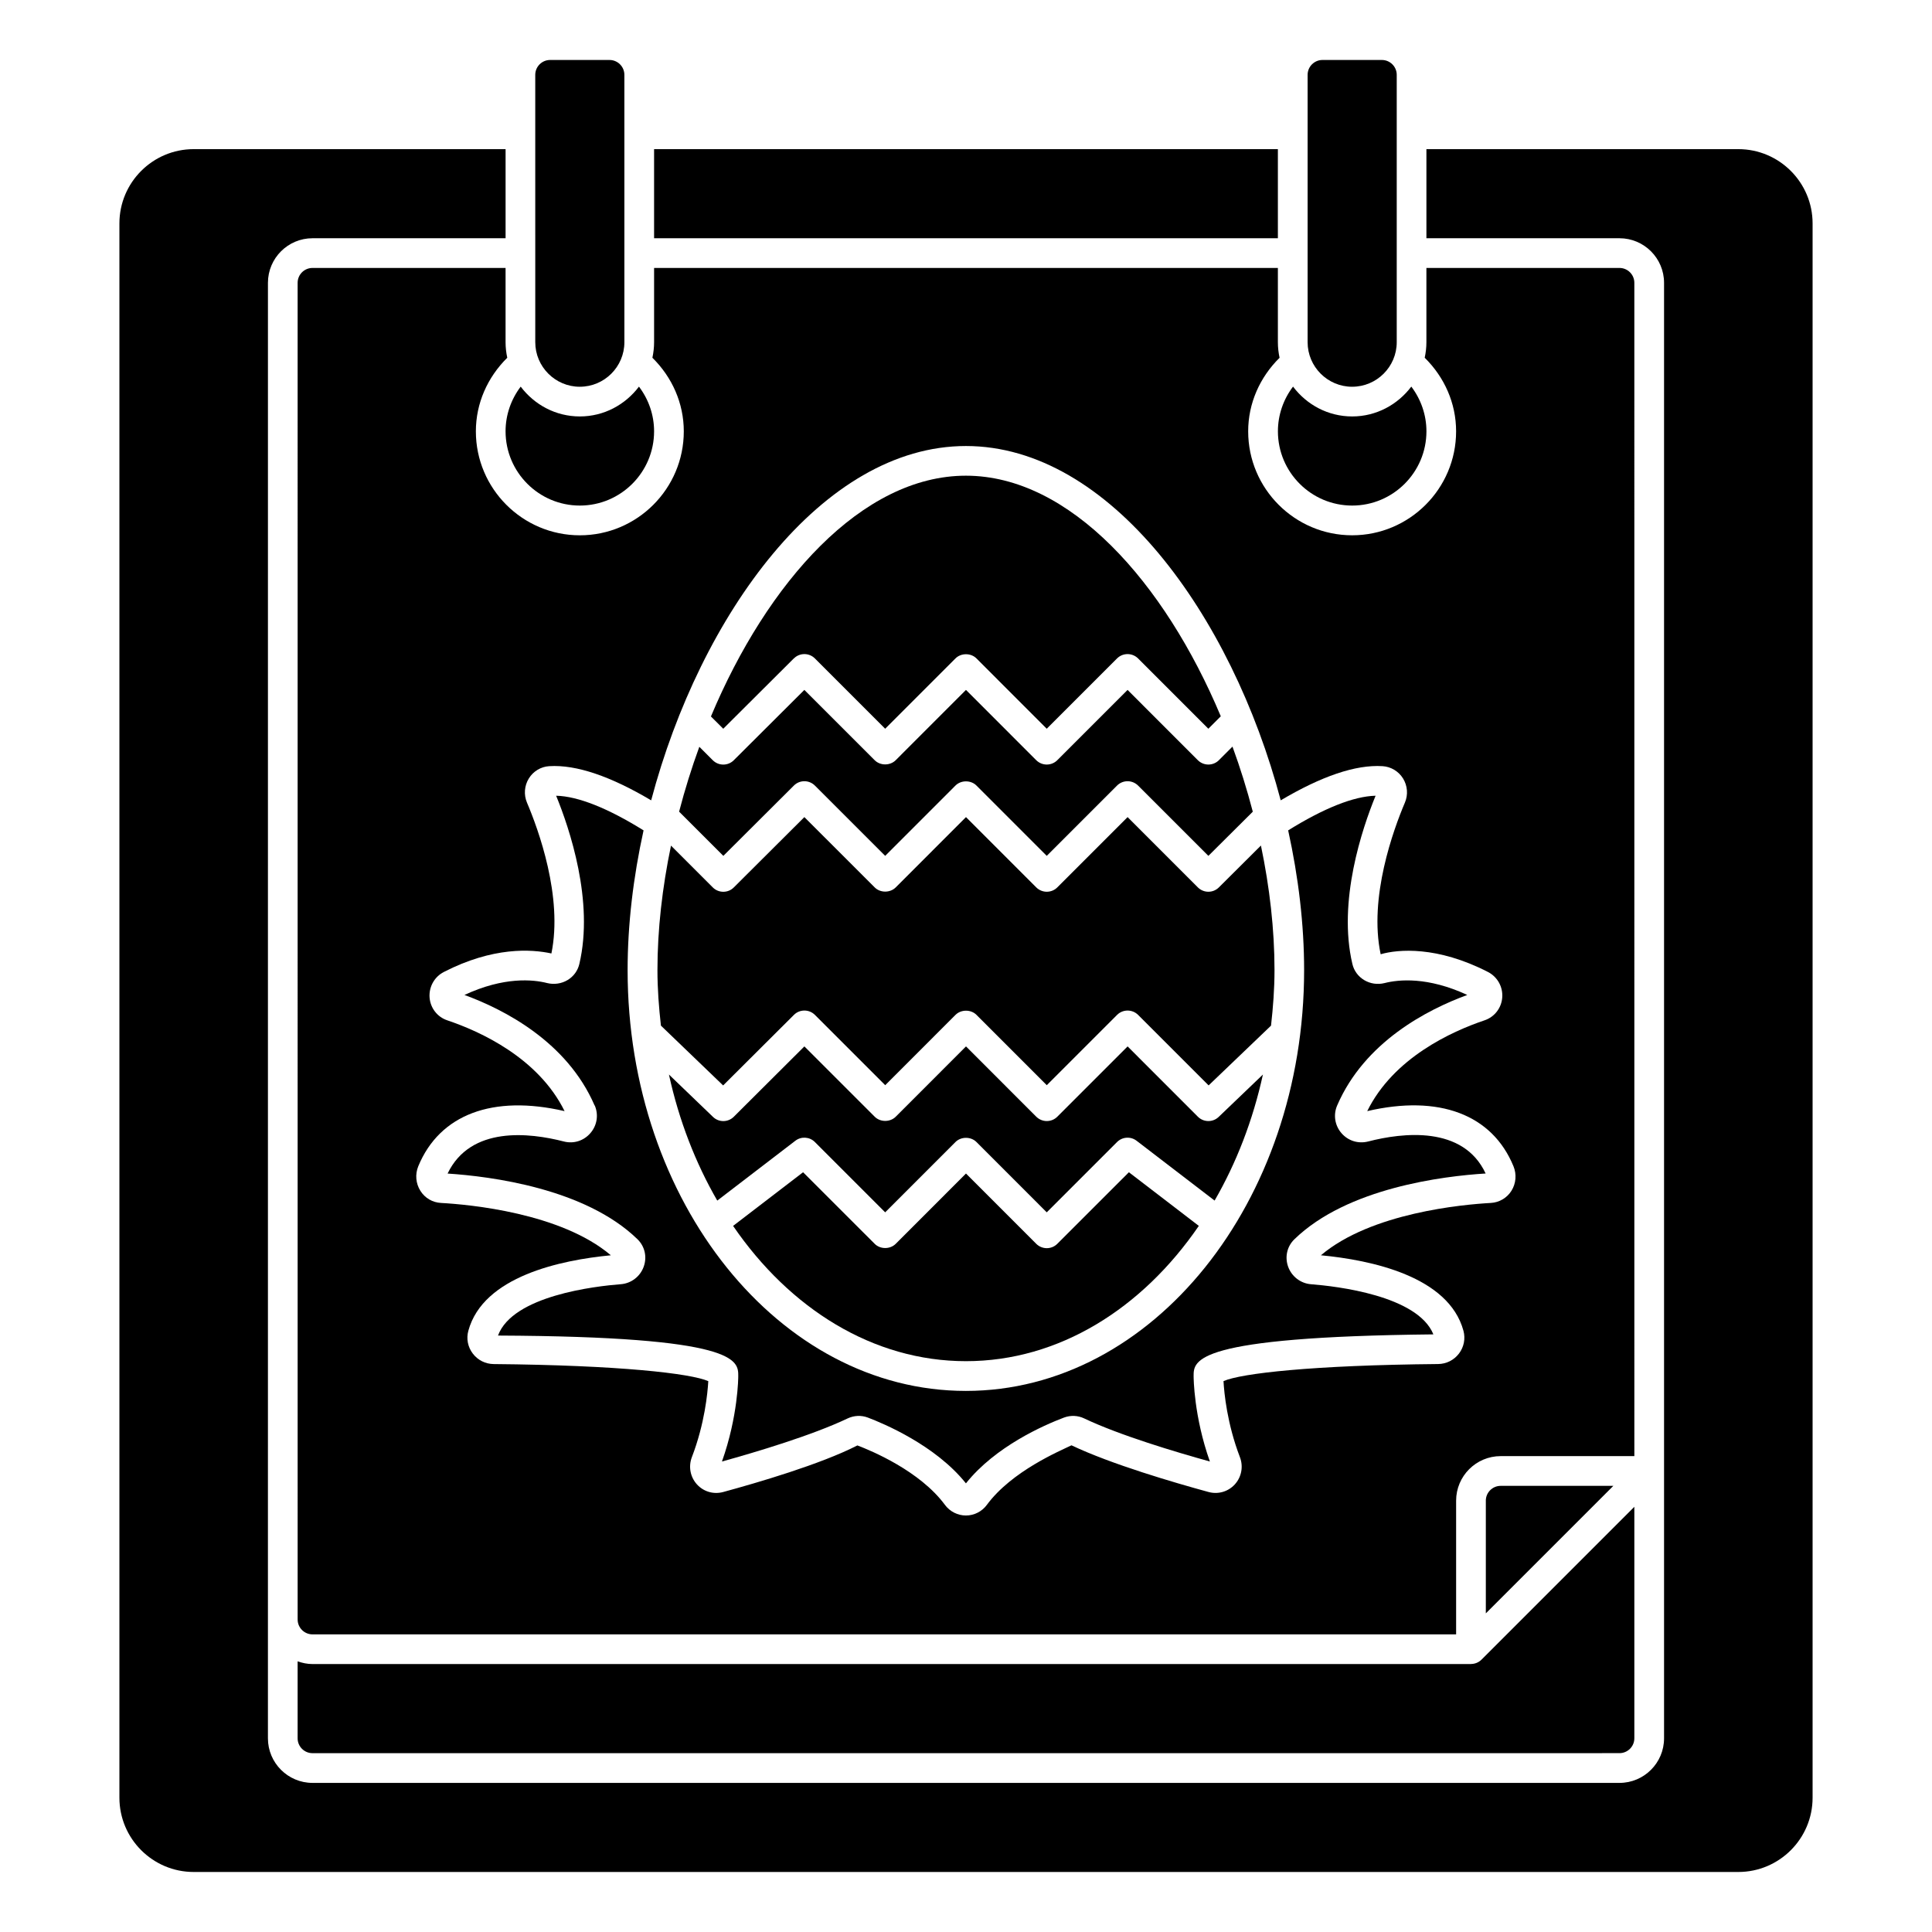 <?xml version="1.0" encoding="UTF-8"?>
<!-- Uploaded to: SVG Repo, www.svgrepo.com, Generator: SVG Repo Mixer Tools -->
<svg fill="#000000" width="800px" height="800px" version="1.1" viewBox="144 144 512 512" xmlns="http://www.w3.org/2000/svg">
 <g>
  <path d="m502.34 277.98c10.855 0 19.68-8.832 19.68-19.68 0-4.344-1.449-8.461-4.008-11.848-3.598 4.769-9.25 7.91-15.672 7.91-6.422 0-12.082-3.133-15.672-7.91-2.559 3.379-4.008 7.504-4.008 11.848 0 10.848 8.824 19.68 19.68 19.68z"/>
  <path d="m502.34 246.49c6.512 0 11.809-5.297 11.809-11.809v-70.848c0-2.172-1.77-3.938-3.938-3.938h-15.742c-2.164 0-3.938 1.762-3.938 3.938v70.852c0 6.512 5.297 11.809 11.809 11.809z"/>
  <path d="m604.67 183.52h-82.656v23.617h51.168c6.512 0 11.809 5.297 11.809 11.809v385.73c0 6.512-5.297 11.809-11.809 11.809h-346.37c-6.512 0-11.809-5.297-11.809-11.809l0.004-385.73c0-6.512 5.297-11.809 11.809-11.809h51.168v-23.617l-82.66 0.004c-10.855 0-19.68 8.832-19.68 19.68v417.21c0 10.848 8.824 19.68 19.68 19.68h409.35c10.855 0 19.68-8.832 19.68-19.68v-417.21c0-10.848-8.824-19.68-19.68-19.68z"/>
  <path d="m301.61 436.95c1.062 2.465 0.629 5.266-1.125 7.312-1.754 2.055-4.449 2.93-7.102 2.234-8.988-2.312-24.664-4.188-30.766 8.508 11.422 0.746 36.426 3.922 50.301 17.383 1.969 1.906 2.606 4.707 1.668 7.312-0.938 2.598-3.312 4.418-6.055 4.629-6.754 0.52-28.668 3.031-32.551 13.609 63.668 0.277 63.668 6.559 63.668 10.715 0 0.449-0.055 10.668-4.32 22.664 9.062-2.512 23.922-6.949 33.297-11.414 1.715-0.805 3.629-0.891 5.375-0.227 4.141 1.566 17.926 7.336 25.984 17.43 7.801-9.801 20.672-15.422 25.977-17.43 1.762-0.652 3.668-0.59 5.375 0.227 9.383 4.465 24.238 8.902 33.297 11.414-4.258-11.988-4.312-22.207-4.312-22.656 0-4.141 0-10.391 63.543-11.035-4.188-10.305-25.742-12.77-32.426-13.289-2.746-0.211-5.117-2.031-6.062-4.629-0.938-2.606-0.301-5.406 1.676-7.312 14.02-13.609 39.414-16.711 50.656-17.406-5.934-12.754-22.02-10.84-31.125-8.484-2.66 0.676-5.352-0.188-7.109-2.242-1.746-2.047-2.172-4.848-1.109-7.305 7.281-16.879 23.922-25.418 34.48-29.285-10.492-4.871-18.184-4.102-21.93-3.148-1.867 0.465-3.816 0.164-5.414-0.805-1.582-0.961-2.684-2.465-3.102-4.25-3.93-16.641 2.598-35.914 6.148-44.594-5.84 0.133-13.824 3.371-23.168 9.18 2.731 12.406 4.227 24.961 4.227 37.039 0 61.488-40.211 111.51-89.641 111.51-49.43 0-89.641-50.02-89.641-111.51 0-12.074 1.496-24.633 4.227-37.039-9.336-5.809-17.312-9.047-23.168-9.18 3.551 8.676 10.078 27.945 6.148 44.594-0.418 1.777-1.512 3.281-3.094 4.242-1.613 0.977-3.606 1.258-5.414 0.812-3.769-0.961-11.445-1.73-21.938 3.148 10.562 3.871 27.199 12.414 34.488 29.285z"/>
  <path d="m478.71 428.74-11.754 11.258c-1.543 1.48-3.992 1.457-5.504-0.055l-18.625-18.633-18.633 18.633c-0.738 0.738-1.738 1.148-2.785 1.148s-2.047-0.418-2.785-1.148l-18.625-18.633-18.625 18.633c-1.48 1.48-4.094 1.48-5.566 0l-18.641-18.633-18.703 18.641c-0.762 0.762-1.77 1.148-2.777 1.148-0.984 0-1.969-0.363-2.731-1.102l-11.684-11.234c2.668 12.195 7.055 23.457 12.809 33.41l20.695-15.863c1.559-1.203 3.777-1.055 5.172 0.34l18.633 18.633 18.625-18.633c1.48-1.48 4.094-1.48 5.566 0l18.625 18.633 18.633-18.633c1.402-1.395 3.621-1.535 5.172-0.34l20.68 15.855c5.754-9.957 10.141-21.23 12.809-33.426z"/>
  <path d="m424.19 473.63c-0.738 0.738-1.738 1.148-2.785 1.148s-2.047-0.418-2.785-1.148l-18.625-18.633-18.625 18.633c-1.48 1.48-4.094 1.48-5.566 0l-18.98-18.973-18.547 14.219c15.004 21.914 37.078 35.848 61.707 35.848 24.633 0 46.711-13.941 61.715-35.855l-18.531-14.211-18.98 18.973z"/>
  <path d="m277.98 215.01h-51.168c-2.164 0-3.938 1.762-3.938 3.938l0.004 354.24c0 2.172 1.77 3.938 3.938 3.938l303.07-0.004v-35.426c0-6.512 5.297-11.809 11.809-11.809h35.426l-0.004-310.94c0-2.172-1.77-3.938-3.938-3.938h-51.168v19.68c0 1.418-0.164 2.785-0.449 4.117 5.234 5.156 8.32 12.059 8.32 19.5 0 15.191-12.359 27.551-27.551 27.551-15.191 0-27.551-12.359-27.551-27.551 0-7.438 3.094-14.336 8.32-19.492-0.285-1.332-0.449-2.707-0.449-4.125v-19.68l-165.31 0.004v19.68c0 1.418-0.164 2.785-0.449 4.117 5.234 5.156 8.32 12.059 8.32 19.5 0 15.191-12.359 27.551-27.551 27.551-15.191 0-27.551-12.359-27.551-27.551 0-7.43 3.086-14.328 8.32-19.5-0.285-1.332-0.449-2.707-0.449-4.117v-19.68zm12.148 181.67c3.086-15.027-3.465-32.891-6.473-39.973-0.883-2.086-0.699-4.488 0.496-6.414 1.164-1.898 3.188-3.117 5.398-3.25 7.227-0.449 16.352 2.731 27.016 9.055 13.035-49.199 45.352-93.898 83.418-93.898 38.07 0 70.391 44.699 83.418 93.898 10.676-6.32 19.797-9.516 27.008-9.055 2.203 0.141 4.227 1.355 5.406 3.25 1.195 1.938 1.387 4.328 0.496 6.406-3.023 7.125-9.621 25.121-6.422 40.188 4.629-1.34 14.98-2.219 28.441 4.699 2.504 1.289 3.992 3.945 3.777 6.769-0.211 2.785-2.047 5.156-4.684 6.039-8.738 2.945-24.113 9.918-31.094 24.066 19.004-4.426 33.094 0.859 38.754 14.602 0.883 2.133 0.684 4.566-0.535 6.512-1.188 1.898-3.242 3.102-5.473 3.219-7.375 0.41-31.707 2.59-45.02 13.871 13.281 1.258 33.859 5.566 37.777 20.012 0.559 2.094 0.133 4.281-1.18 6.023-1.332 1.746-3.344 2.762-5.527 2.785-33.289 0.301-52.27 2.473-56.883 4.527 0.172 3.125 0.945 11.273 4.344 20.137 0.953 2.488 0.441 5.258-1.34 7.227-1.77 1.938-4.426 2.707-6.957 2.023-9.035-2.465-25.781-7.352-36.336-12.375-2.992 1.457-15.809 6.801-22.434 15.793-1.289 1.762-3.371 2.809-5.543 2.809s-4.25-1.047-5.551-2.809c-6.629-8.988-19.445-14.336-23.207-15.762-9.77 5-26.512 9.879-35.559 12.344-2.566 0.691-5.203-0.086-6.965-2.023-1.777-1.969-2.289-4.731-1.34-7.219 3.402-8.855 4.172-17.004 4.352-20.137-4.613-2.047-23.586-4.227-56.883-4.527-2.188-0.023-4.211-1.039-5.535-2.793-1.316-1.738-1.746-3.938-1.172-6.023 3.922-14.438 24.496-18.742 37.77-20.012-13.297-11.281-37.637-13.461-45.012-13.871-2.258-0.117-4.258-1.289-5.465-3.211-1.227-1.945-1.441-4.375-0.559-6.519 5.684-13.754 19.781-19.004 38.77-14.602-6.984-14.137-22.355-21.121-31.094-24.066-2.637-0.883-4.473-3.258-4.684-6.047-0.203-2.816 1.273-5.473 3.777-6.762 13.035-6.699 23.152-6.07 28.488-4.914z"/>
  <path d="m537.76 541.7v29.859l33.793-33.793h-29.859c-2.164 0-3.938 1.762-3.938 3.938z"/>
  <path d="m533.82 584.99h-307.01c-1.387 0-2.699-0.285-3.938-0.723v20.402c0 2.172 1.77 3.938 3.938 3.938l346.37-0.004c2.164 0 3.938-1.762 3.938-3.938v-61.348l-40.508 40.508c-0.738 0.738-1.738 1.148-2.785 1.148z"/>
  <path d="m297.66 246.49c6.512 0 11.809-5.297 11.809-11.809l-0.004-70.848c0-2.172-1.77-3.938-3.938-3.938h-15.742c-2.164 0-3.938 1.762-3.938 3.938l0.004 70.852c0 6.512 5.297 11.809 11.809 11.809z"/>
  <path d="m297.66 277.98c10.855 0 19.68-8.832 19.68-19.68 0-4.344-1.449-8.461-4.008-11.84-3.598 4.769-9.25 7.902-15.672 7.902-6.422 0-12.074-3.133-15.672-7.902-2.559 3.387-4.008 7.504-4.008 11.84 0 10.848 8.824 19.68 19.68 19.68z"/>
  <path d="m354.39 318.49c1.52-1.527 4.023-1.535 5.559 0l18.633 18.633 18.625-18.633c1.48-1.48 4.094-1.48 5.566 0l18.625 18.633 18.633-18.633c0.738-0.738 1.738-1.148 2.785-1.148 1.047 0 2.047 0.418 2.785 1.148l18.625 18.633 3.297-3.297c-14.918-35.559-39.996-63.762-67.551-63.762-27.551 0-52.648 28.23-67.566 63.805l3.266 3.258 18.703-18.641z"/>
  <path d="m317.34 183.52h165.31v23.617h-165.31z"/>
  <path d="m354.39 352.18c1.52-1.527 4.023-1.535 5.559 0l18.633 18.633 18.625-18.633c1.48-1.48 4.094-1.48 5.566 0l18.625 18.633 18.633-18.633c0.738-0.738 1.738-1.148 2.785-1.148 1.047 0 2.047 0.418 2.785 1.148l18.633 18.633 11.77-11.707c-1.527-5.84-3.312-11.602-5.383-17.246l-3.606 3.606c-0.738 0.738-1.738 1.148-2.785 1.148s-2.047-0.418-2.785-1.148l-18.625-18.633-18.633 18.633c-0.738 0.738-1.738 1.148-2.785 1.148s-2.047-0.418-2.785-1.148l-18.625-18.633-18.625 18.633c-1.48 1.48-4.094 1.48-5.566 0l-18.641-18.633-18.703 18.641c-0.762 0.762-1.77 1.148-2.777 1.148-1.008 0-2.016-0.387-2.785-1.148l-3.566-3.566c-2.055 5.629-3.84 11.367-5.359 17.191l11.723 11.715 18.703-18.641z"/>
  <path d="m335.64 431.65 18.758-18.695c1.52-1.527 4.023-1.535 5.559 0l18.633 18.633 18.625-18.633c1.48-1.48 4.094-1.48 5.566 0l18.625 18.633 18.633-18.633c0.738-0.738 1.738-1.148 2.785-1.148 1.047 0 2.047 0.418 2.785 1.148l18.688 18.688 16.539-15.84c0.543-4.824 0.922-9.715 0.922-14.719 0-10.746-1.281-21.914-3.598-33.008l-11.148 11.098c-0.77 0.762-1.77 1.148-2.777 1.148-1.008 0-2.016-0.387-2.785-1.148l-18.625-18.633-18.633 18.633c-0.738 0.738-1.738 1.148-2.785 1.148s-2.047-0.418-2.785-1.148l-18.625-18.633-18.625 18.633c-1.48 1.48-4.094 1.48-5.566 0l-18.641-18.633-18.703 18.641c-1.52 1.527-4.023 1.535-5.559 0l-11.082-11.082c-2.312 11.09-3.59 22.262-3.59 33 0 5.008 0.379 9.887 0.922 14.703l16.492 15.855z"/>
 </g>
</svg>